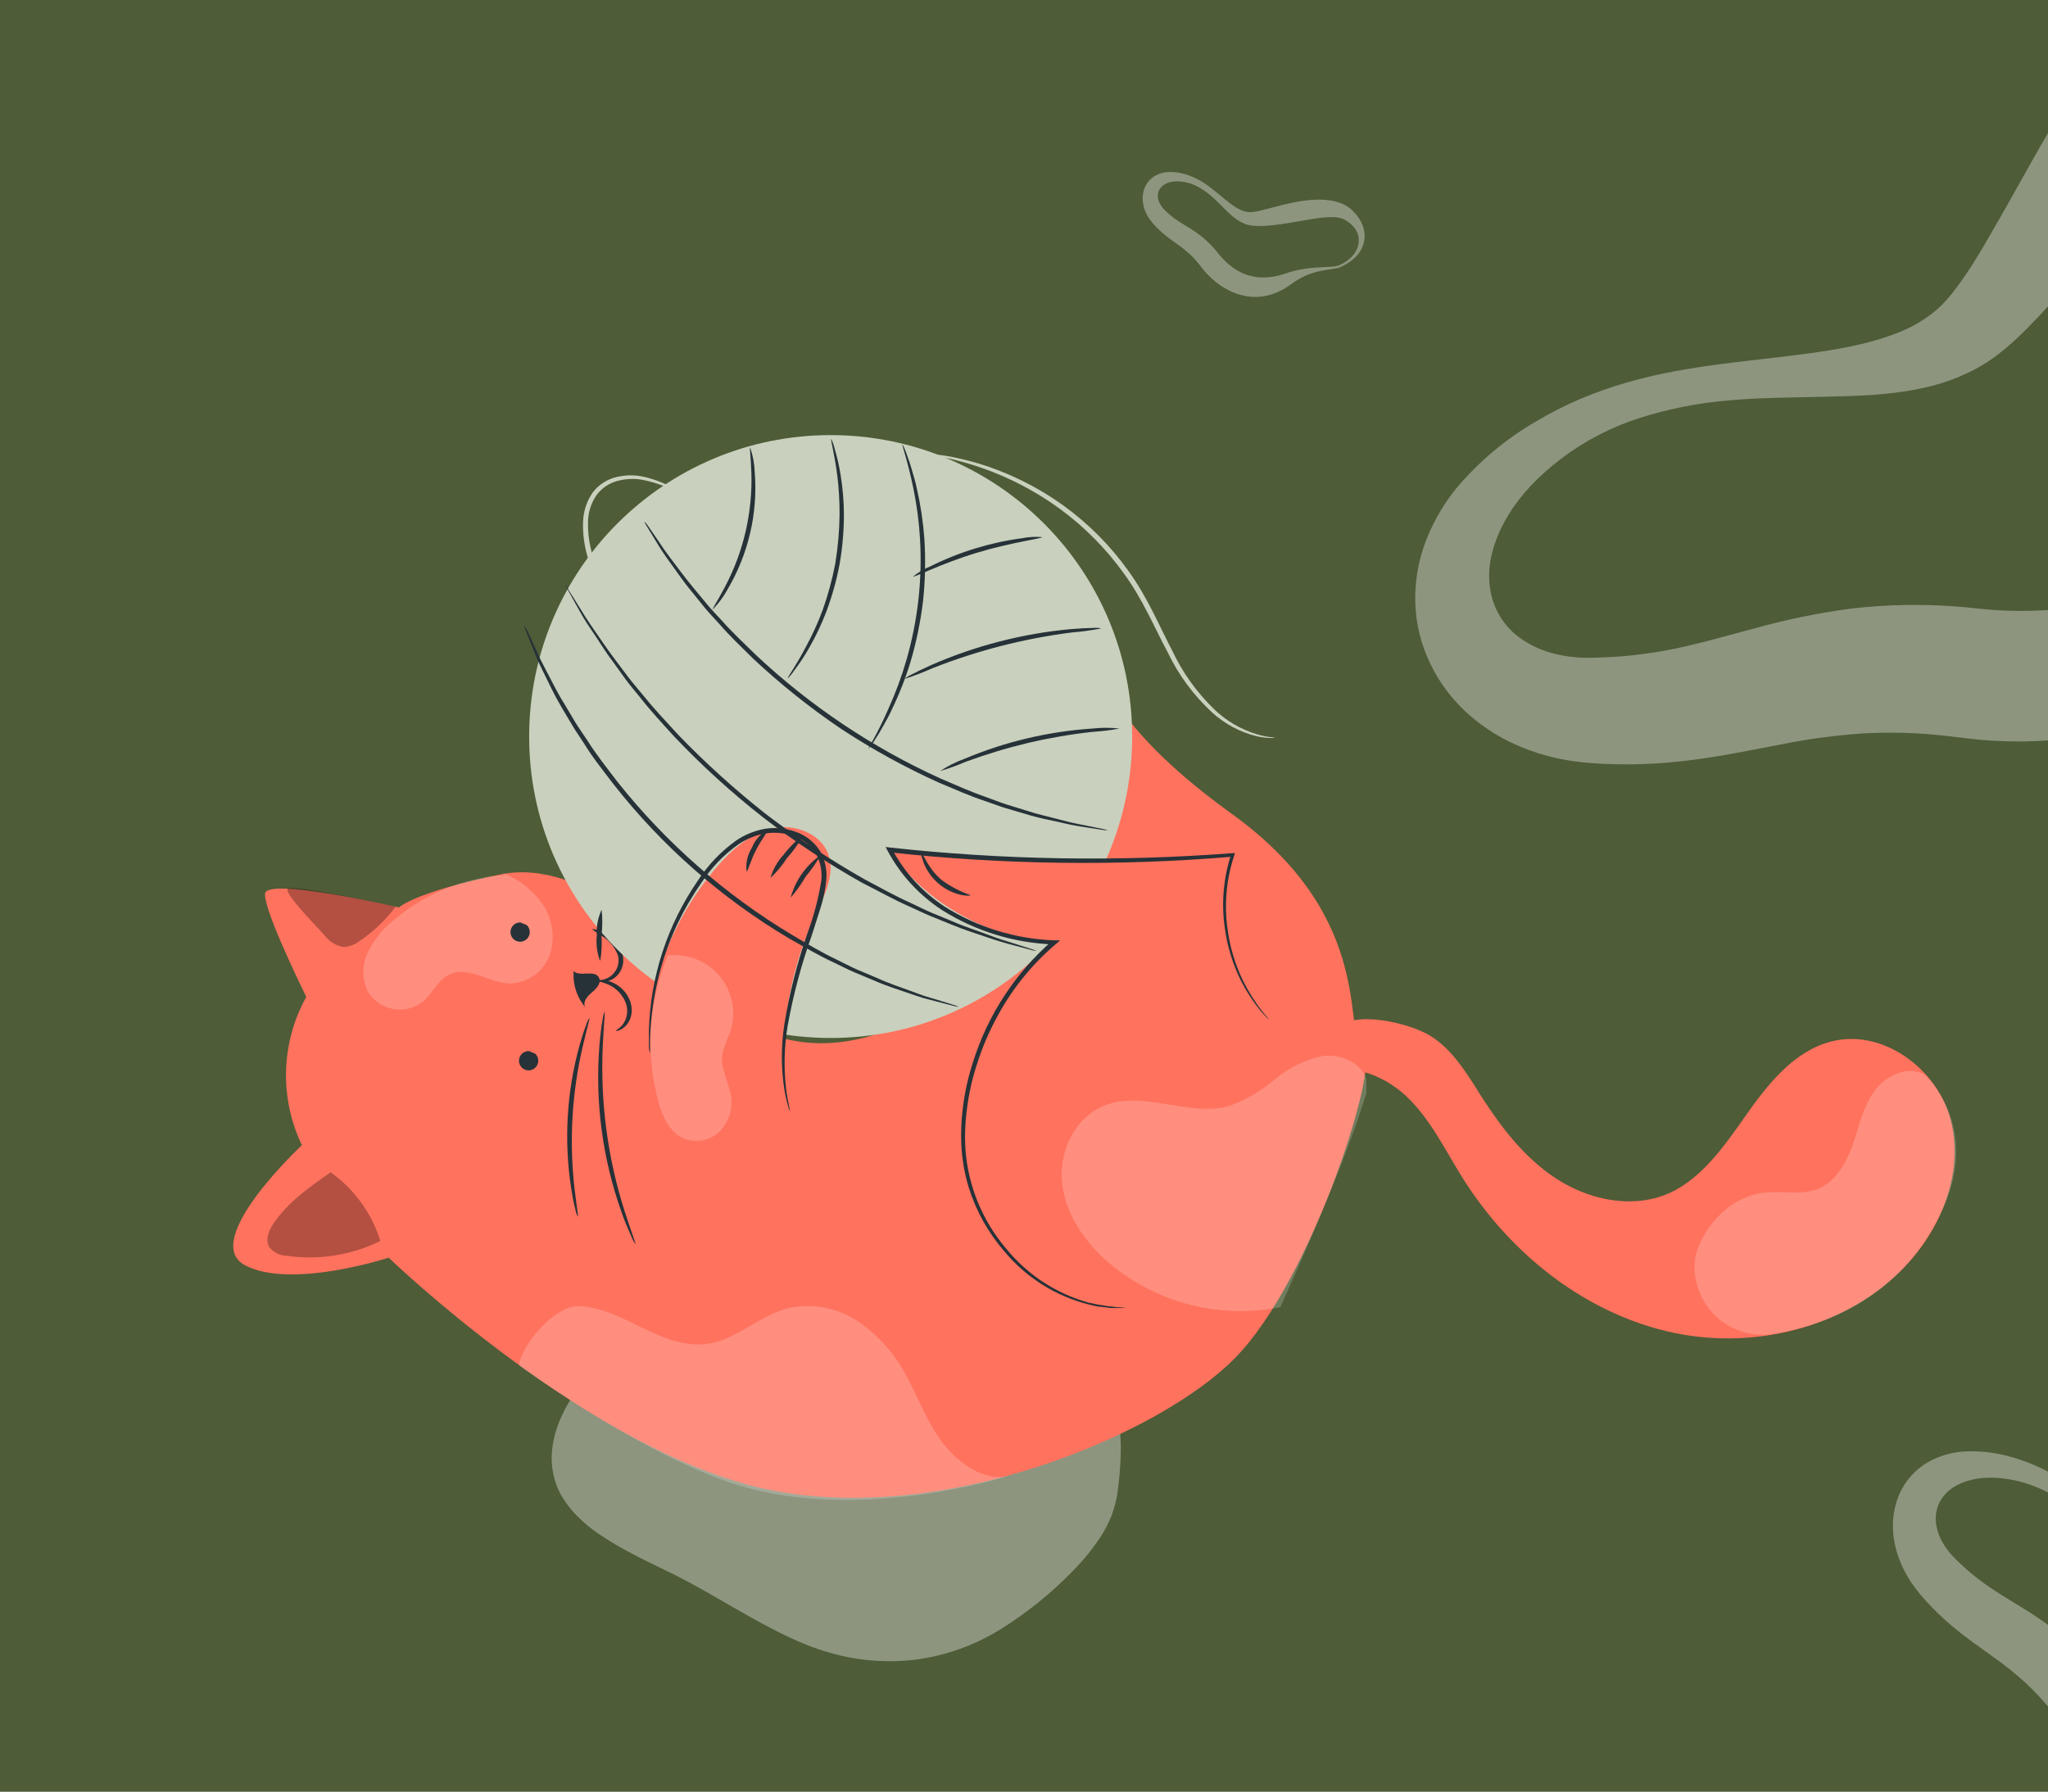 <svg width="720" height="630" viewBox="0 0 720 630" fill="none" xmlns="http://www.w3.org/2000/svg">
<rect x="0" y="0" width="720" height="630" fill="#808080" stroke="none"/>
<g clip-path="url(#clip0_392_203)">
<rect x="-720" width="1440" height="630" fill="#4E5C37"/>
<path d="M882.997 48.907C887.067 38.888 889.143 28.171 889.109 17.358C888.949 6.718 886.203 -3.946 880.41 -12.105C879.003 -14.128 877.423 -16.026 875.688 -17.776C870.616 -22.763 864.232 -26.203 857.28 -27.697C848.18 -29.625 838.626 -28.568 829.458 -25.795C828.899 -25.623 828.265 -25.443 827.778 -25.266L826.416 -24.725C825.514 -24.309 824.622 -23.934 823.731 -23.456C821.896 -22.512 820.135 -21.429 818.464 -20.216C814.806 -17.606 811.395 -14.665 808.275 -11.431C801.422 -4.277 795.094 3.361 789.339 11.425C777.194 28.052 765.578 46.141 753.12 64.252C750.022 68.79 746.85 73.308 743.606 77.807C740.372 82.358 736.988 86.867 733.514 91.382C726.415 100.829 718.603 109.716 710.146 117.967C707.866 120.122 705.473 122.261 702.807 124.327C701.456 125.428 700.039 126.394 698.559 127.372C697.08 128.351 695.579 129.192 694.058 129.998C688.192 133.043 681.928 135.251 675.45 136.556C663.143 139.186 651.557 139.254 640.324 139.536C629.09 139.817 618.167 139.816 607.424 140.83C596.814 141.727 586.338 143.817 576.194 147.06C566.324 150.245 557.058 155.068 548.784 161.327C540.545 167.605 533.435 175.125 528.961 183.401C526.774 187.337 525.173 191.571 524.208 195.969C523.368 199.914 523.304 203.984 524.02 207.952C524.663 211.47 526.026 214.817 528.023 217.782C530.02 220.747 532.608 223.267 535.624 225.183C538.689 227.18 542.048 228.685 545.579 229.643C549.355 230.663 553.242 231.22 557.153 231.3C558.157 231.322 559.186 231.306 560.206 231.274L563.863 231.176C566.303 231.072 568.727 230.915 571.136 230.705C575.973 230.252 580.773 229.612 585.591 228.743C595.254 226.954 605.196 224.081 616.167 221.135C627.735 217.882 639.523 215.474 651.438 213.929C663.779 212.539 676.224 212.338 688.602 213.33C690.147 213.41 691.645 213.609 693.172 213.758L697.245 214.182C699.501 214.395 701.799 214.561 704.126 214.676C708.755 214.884 713.43 214.871 718.051 214.623C736.613 213.607 754.368 208.857 769.439 199.454C777.189 194.688 784.311 188.967 790.639 182.426C793.988 179.026 797.119 175.416 800.012 171.618C803.054 167.697 805.885 163.618 808.494 159.396C811.119 155.092 813.659 150.618 815.986 145.955C817.087 143.775 818.411 140.878 819.667 138.286C820.922 135.693 822.313 133.035 823.71 130.465C829.257 120.308 835.502 110.548 842.398 101.255C849.146 92.039 856.434 83.423 863.689 74.989C867.318 70.765 870.936 66.582 874.421 62.349C877.87 58.274 880.754 53.752 882.997 48.907ZM886.974 50.449C885.882 53.143 884.528 55.723 882.933 58.153C881.43 60.576 879.802 62.863 878.206 65.144C874.982 69.711 871.719 74.151 868.691 78.699C865.663 83.246 862.681 87.894 859.986 92.619C857.29 97.344 854.887 102.236 852.655 107.144C848.325 116.941 844.974 127.143 842.65 137.599C842.057 140.179 841.558 142.786 841.067 145.365C840.576 147.944 840.266 150.396 839.684 153.478C838.609 159.402 837.213 165.264 835.502 171.037C831.979 183.065 826.756 194.528 819.991 205.077C812.89 216.102 803.951 225.826 793.564 233.826C783.036 241.813 771.328 248.109 758.863 252.487C746.637 256.788 733.89 259.422 720.963 260.317C714.609 260.782 708.233 260.853 701.871 260.53C698.66 260.382 695.469 260.107 692.235 259.718L684.416 258.795C674.79 257.677 665.088 257.368 655.41 257.872C645.352 258.533 635.351 259.88 625.476 261.901C614.938 263.895 603.409 266.353 591.206 267.678C585.068 268.373 578.898 268.743 572.721 268.787C569.613 268.798 566.532 268.714 563.448 268.586L558.827 268.292C557.094 268.146 555.355 267.97 553.621 267.722C546.521 266.782 539.592 264.834 533.043 261.935C526.234 258.937 519.999 254.775 514.618 249.635C509.127 244.377 504.76 238.057 501.781 231.06C498.823 224.163 497.378 216.711 497.545 209.206C497.701 202.112 499.193 195.111 501.942 188.569C504.471 182.465 507.874 176.762 512.045 171.64C519.911 162.292 529.339 154.382 539.908 148.261C544.984 145.231 550.258 142.546 555.694 140.224C561.083 137.972 566.597 136.034 572.21 134.421C594.547 127.99 617.389 127.015 638.969 123.824C649.698 122.322 660.248 120.069 669.09 116.225C673.239 114.435 677.109 112.059 680.585 109.17C681.369 108.487 682.134 107.77 682.857 107.042C683.581 106.314 684.233 105.581 684.937 104.76C686.361 103.121 687.781 101.277 689.19 99.312C692.017 95.399 694.733 91.031 697.379 86.542C700.026 82.053 702.651 77.426 705.321 72.738L713.284 58.53C715.964 53.757 718.681 48.949 721.549 44.183C732.828 25.065 745.065 5.869 760.824 -11.835C768.875 -21.072 777.983 -29.329 787.962 -36.435C790.626 -38.222 793.306 -39.962 796.248 -41.528C799.169 -43.181 802.198 -44.636 805.315 -45.882C808.547 -47.203 811.879 -48.264 815.279 -49.056C817.017 -49.482 818.777 -49.809 820.551 -50.037L823.239 -50.338C824.108 -50.411 824.846 -50.432 825.649 -50.479C832.026 -50.814 838.419 -50.455 844.718 -49.408C851.107 -48.347 857.31 -46.372 863.137 -43.544C868.937 -40.722 874.202 -36.911 878.694 -32.281C880.886 -30.025 882.866 -27.573 884.61 -24.954C886.34 -22.404 887.852 -19.711 889.129 -16.905C893.789 -6.048 895.694 5.795 894.674 17.57C893.731 28.847 891.136 39.925 886.974 50.449Z" fill="#EBEBEB" fill-opacity="0.4"/>
<path d="M860.78 602.885C865.499 600.933 869.747 598.019 873.285 594.308C876.723 590.61 879.26 585.967 879.905 581.077C880.075 579.874 880.143 578.653 880.109 577.425C879.965 573.881 878.853 570.39 876.902 567.359C874.34 563.402 870.638 560.3 866.508 557.926C866.255 557.782 865.973 557.614 865.744 557.498L865.088 557.19C864.635 557.005 864.198 556.81 863.729 556.651C862.774 556.308 861.8 556.041 860.816 555.85C858.674 555.417 856.511 555.187 854.353 555.162C849.598 555.125 844.868 555.445 840.199 556.117C830.475 557.403 820.457 559.38 810.136 561.061C807.557 561.49 804.96 561.886 802.344 562.249C799.714 562.634 797.045 562.95 794.343 563.235C788.748 563.894 783.087 564.102 777.408 563.86C775.9 563.77 774.357 563.635 772.743 563.375C771.907 563.262 771.092 563.079 770.251 562.877C769.41 562.676 768.607 562.419 767.809 562.144C764.749 561.06 761.824 559.544 759.121 557.643C753.936 554.082 749.845 549.906 745.808 545.931C741.771 541.955 737.936 537.996 733.83 534.449C729.81 530.91 725.445 527.828 720.818 525.261C716.306 522.773 711.469 521.065 706.509 520.207C701.554 519.368 696.588 519.364 692.3 520.573C690.24 521.127 688.287 521.995 686.504 523.15C684.914 524.195 683.555 525.564 682.504 527.181C681.575 528.617 680.954 530.256 680.682 531.994C680.409 533.732 680.491 535.532 680.921 537.281C681.342 539.075 682.027 540.807 682.952 542.414C683.943 544.132 685.125 545.731 686.472 547.176C686.818 547.548 687.184 547.915 687.553 548.274L688.869 549.566C689.76 550.414 690.663 551.239 691.578 552.041C693.425 553.639 695.321 555.16 697.298 556.609C701.279 559.499 705.713 562.12 710.533 565.089C715.663 568.169 720.593 571.617 725.284 575.407C730.074 579.405 734.51 583.847 738.531 588.672C739.047 589.26 739.508 589.871 739.995 590.475L741.286 592.097C742.008 592.987 742.761 593.877 743.54 594.759C745.097 596.509 746.743 598.198 748.447 599.788C755.299 606.169 763.093 610.979 771.473 613.225C775.759 614.403 780.139 615.028 784.508 615.084C786.801 615.135 789.086 615.034 791.349 614.784C793.704 614.545 796.038 614.176 798.34 613.677C800.675 613.157 803.036 612.547 805.384 611.795C806.486 611.448 807.902 610.937 809.195 610.505C810.487 610.074 811.848 609.668 813.182 609.296C818.465 607.832 823.863 606.756 829.336 606.077C834.731 605.37 840.119 605.065 845.436 604.809C848.097 604.679 850.741 604.56 853.355 604.375C855.904 604.231 858.402 603.73 860.78 602.885ZM861.67 604.854C860.402 605.379 859.08 605.772 857.722 606.024C856.398 606.308 855.076 606.501 853.766 606.703C851.135 607.097 848.531 607.433 845.975 607.891C843.418 608.349 840.845 608.858 838.347 609.497C835.849 610.137 833.399 610.939 831.003 611.809C826.266 613.591 821.74 615.866 817.491 618.601C816.435 619.268 815.404 619.979 814.385 620.684C813.366 621.388 812.452 622.114 811.235 622.957C808.913 624.595 806.498 626.094 804.001 627.448C798.815 630.286 793.217 632.314 787.378 633.471C781.264 634.668 774.933 634.755 768.658 633.727C762.339 632.643 756.161 630.553 750.346 627.533C744.641 624.573 739.3 620.854 734.467 616.475C732.083 614.331 729.82 612.044 727.692 609.628C726.614 608.413 725.583 607.163 724.575 605.858L722.133 602.708C719.12 598.837 715.814 595.214 712.25 591.879C708.501 588.46 704.548 585.295 700.416 582.408C696.061 579.27 691.206 575.933 686.486 571.963C684.102 569.976 681.814 567.866 679.63 565.642C678.535 564.52 677.481 563.374 676.44 562.212L674.914 560.437C674.353 559.759 673.8 559.069 673.273 558.355C671.088 555.461 669.295 552.282 667.947 548.917C666.541 545.424 665.718 541.74 665.516 538.031C665.314 534.243 665.856 530.498 667.107 527.025C668.333 523.593 670.273 520.52 672.795 518.014C675.179 515.644 678.002 513.789 681.116 512.548C684.008 511.376 687.075 510.659 690.222 510.419C696.053 510.072 701.961 510.783 707.682 512.52C710.459 513.323 713.193 514.316 715.864 515.492C718.496 516.675 721.069 518.011 723.569 519.493C733.525 525.39 741.865 533.335 750.491 540.065C754.752 543.44 759.196 546.493 763.563 548.383C765.608 549.274 767.747 549.865 769.916 550.136C770.416 550.187 770.92 550.218 771.413 550.232C771.906 550.245 772.375 550.23 772.892 550.205C773.93 550.16 775.035 550.044 776.175 549.882C778.452 549.569 780.84 549.059 783.243 548.483C785.646 547.906 788.087 547.275 790.564 546.639L798.026 544.665C800.534 544.003 803.067 543.344 805.639 542.752C815.877 540.301 826.477 538.17 837.823 537.826C843.683 537.584 849.593 538.061 855.43 539.246C856.952 539.6 858.465 539.977 860.012 540.507C861.58 541.001 863.122 541.601 864.625 542.304C866.194 543.024 867.713 543.868 869.166 544.83C869.917 545.314 870.642 545.84 871.34 546.405L872.383 547.277C872.712 547.566 872.978 547.827 873.275 548.102C875.624 550.299 877.751 552.739 879.62 555.379C881.515 558.058 883.045 560.982 884.162 564.062C885.272 567.129 885.869 570.341 885.927 573.553C885.956 575.119 885.846 576.676 885.598 578.203C885.368 579.703 885.015 581.172 884.542 582.595C882.614 587.998 879.394 592.739 875.17 596.398C871.136 599.913 866.587 602.763 861.67 604.854Z" fill="#EBEBEB" fill-opacity="0.4"/>
<path d="M470.855 93.248C472.526 92.556 474.03 91.525 475.282 90.211C476.499 88.902 477.398 87.258 477.626 85.526C477.686 85.101 477.71 84.668 477.698 84.234C477.647 82.979 477.254 81.743 476.563 80.67C475.656 79.268 474.345 78.17 472.883 77.33C472.793 77.279 472.694 77.219 472.613 77.178L472.38 77.069C472.22 77.004 472.065 76.935 471.899 76.878C471.561 76.757 471.216 76.662 470.868 76.595C470.109 76.441 469.343 76.36 468.579 76.351C466.896 76.338 465.221 76.451 463.568 76.689C460.125 77.145 456.578 77.845 452.924 78.44C452.011 78.592 451.092 78.732 450.165 78.86C449.234 78.996 448.289 79.109 447.333 79.21C445.352 79.443 443.347 79.517 441.337 79.431C440.803 79.399 440.257 79.351 439.685 79.259C439.389 79.219 439.101 79.154 438.803 79.083C438.505 79.011 438.221 78.921 437.938 78.823C436.855 78.439 435.819 77.903 434.862 77.23C433.027 75.969 431.578 74.49 430.149 73.083C428.719 71.675 427.362 70.273 425.908 69.018C424.485 67.765 422.939 66.674 421.301 65.765C419.704 64.884 417.991 64.279 416.235 63.975C414.481 63.678 412.722 63.677 411.204 64.105C410.475 64.301 409.783 64.608 409.152 65.017C408.589 65.387 408.108 65.872 407.736 66.444C407.407 66.953 407.187 67.533 407.091 68.148C406.994 68.764 407.023 69.401 407.175 70.02C407.324 70.656 407.567 71.269 407.894 71.838C408.245 72.446 408.664 73.012 409.141 73.524C409.263 73.655 409.393 73.785 409.523 73.912L409.989 74.37C410.305 74.67 410.624 74.962 410.948 75.246C411.602 75.812 412.274 76.35 412.974 76.863C414.383 77.887 415.953 78.815 417.66 79.866C419.476 80.956 421.221 82.177 422.882 83.519C424.578 84.934 426.149 86.507 427.572 88.216C427.755 88.424 427.918 88.64 428.091 88.854L428.548 89.428C428.804 89.743 429.07 90.058 429.346 90.371C429.897 90.99 430.48 91.588 431.083 92.151C433.509 94.41 436.269 96.113 439.236 96.909C440.753 97.326 442.304 97.547 443.851 97.567C444.662 97.585 445.471 97.549 446.273 97.46C447.106 97.376 447.933 97.245 448.748 97.069C449.575 96.884 450.41 96.668 451.242 96.402C451.632 96.279 452.133 96.099 452.591 95.946C453.048 95.793 453.53 95.649 454.003 95.517C455.873 94.999 457.784 94.618 459.722 94.378C461.632 94.127 463.54 94.019 465.422 93.929C466.365 93.883 467.301 93.841 468.226 93.775C469.129 93.724 470.013 93.547 470.855 93.248ZM471.17 93.945C470.721 94.131 470.253 94.27 469.772 94.359C469.304 94.46 468.835 94.528 468.372 94.599C467.44 94.739 466.518 94.858 465.613 95.02C464.708 95.182 463.797 95.362 462.913 95.589C462.028 95.815 461.161 96.099 460.312 96.407C458.635 97.038 457.033 97.844 455.528 98.812C455.154 99.048 454.79 99.3 454.429 99.549C454.068 99.799 453.744 100.056 453.313 100.354C452.491 100.934 451.636 101.465 450.752 101.944C448.916 102.949 446.934 103.667 444.867 104.077C442.702 104.501 440.46 104.531 438.239 104.167C436.002 103.784 433.814 103.044 431.756 101.974C429.736 100.926 427.845 99.609 426.133 98.059C425.289 97.3 424.488 96.49 423.735 95.635C423.353 95.205 422.988 94.762 422.631 94.3L421.766 93.185C420.7 91.814 419.529 90.532 418.268 89.351C416.94 88.14 415.54 87.02 414.078 85.998C412.536 84.887 410.817 83.705 409.146 82.299C408.302 81.596 407.491 80.849 406.718 80.062C406.331 79.664 405.957 79.259 405.589 78.847L405.049 78.219C404.85 77.979 404.654 77.734 404.468 77.482C403.694 76.457 403.059 75.332 402.582 74.14C402.084 72.903 401.793 71.599 401.721 70.286C401.65 68.945 401.841 67.619 402.285 66.389C402.719 65.174 403.405 64.086 404.298 63.199C405.143 62.36 406.142 61.703 407.244 61.264C408.268 60.849 409.354 60.595 410.468 60.51C412.533 60.387 414.625 60.639 416.65 61.254C417.634 61.538 418.601 61.89 419.547 62.306C420.479 62.725 421.39 63.198 422.275 63.723C425.8 65.81 428.753 68.623 431.807 71.006C433.315 72.201 434.889 73.282 436.435 73.951C437.159 74.267 437.916 74.476 438.684 74.572C438.861 74.59 439.04 74.601 439.214 74.606C439.389 74.61 439.555 74.605 439.738 74.596C440.106 74.58 440.497 74.539 440.9 74.482C441.707 74.371 442.552 74.19 443.403 73.986C444.254 73.782 445.118 73.559 445.995 73.334L448.637 72.635C449.525 72.4 450.421 72.167 451.332 71.958C454.957 71.09 458.71 70.335 462.727 70.213C464.802 70.127 466.894 70.296 468.961 70.716C469.5 70.842 470.035 70.975 470.583 71.163C471.138 71.337 471.684 71.55 472.216 71.799C472.772 72.054 473.309 72.353 473.824 72.693C474.09 72.865 474.347 73.051 474.594 73.251L474.963 73.559C475.079 73.662 475.174 73.754 475.279 73.852C476.111 74.629 476.864 75.493 477.525 76.428C478.196 77.377 478.738 78.412 479.133 79.502C479.526 80.588 479.738 81.725 479.758 82.862C479.768 83.417 479.73 83.968 479.642 84.509C479.561 85.04 479.435 85.56 479.268 86.064C478.585 87.977 477.445 89.656 475.95 90.951C474.521 92.196 472.911 93.204 471.17 93.945Z" fill="#EBEBEB" fill-opacity="0.4"/>
<path d="M208.579 481.467C212.51 477.096 216.871 473.133 221.598 469.638C230.53 462.809 240.195 458.421 249.776 454.419C259.327 450.391 269.175 447.107 279.232 444.596C289.371 442.124 299.772 440.887 310.209 440.912C321.078 440.937 331.895 442.412 342.374 445.299C353.825 448.754 364.308 454.839 372.987 463.07C377.606 467.416 381.65 472.337 385.019 477.71C388.245 482.905 390.669 488.556 392.208 494.474C393.529 499.766 394.142 505.21 394.03 510.663C393.913 515.579 393.501 520.484 392.796 525.351C392.382 527.9 391.729 530.404 390.845 532.83C389.869 535.248 388.693 537.581 387.33 539.804C384.423 544.291 381.064 548.468 377.306 552.27C369.59 560.268 360.904 567.269 351.451 573.111C342.369 578.692 332.205 582.279 321.631 583.632C311.522 584.82 301.278 583.963 291.507 581.113C281.706 578.362 272.312 573.37 263.425 568.413C254.538 563.456 245.923 558.148 237.183 553.784C228.443 549.42 219.525 545.584 210.232 539.211C207.745 537.508 205.419 535.584 203.28 533.461C200.76 531.009 198.617 528.199 196.919 525.121C194.77 520.893 193.753 516.182 193.966 511.444C194.054 510.278 194.153 509.011 194.35 507.896C194.546 506.782 194.839 505.614 195.057 504.528C195.614 502.513 196.315 500.541 197.153 498.626C197.929 496.868 198.799 495.153 199.759 493.488C200.651 492.008 201.625 490.372 202.542 489.01L204.041 486.938L205.537 485.005C206.458 483.823 207.53 482.659 208.579 481.467Z" fill="#EBEBEB" fill-opacity="0.4"/>
<path d="M236.738 335.472C236.738 335.472 206.225 301.221 175.885 307.509C145.546 313.797 140.243 319.1 140.243 319.1C140.243 319.1 93.705 308.291 93.183 314.261C92.662 320.23 107.672 350.54 107.672 350.54C103.275 358.482 100.841 367.36 100.574 376.434C100.307 385.508 102.214 394.514 106.136 402.7C106.136 402.7 70.03 436.343 86.142 444.921C102.253 453.498 136.65 442.255 136.65 442.255C136.65 442.255 207.616 510.816 269.947 523.769C332.278 536.722 408.025 504.151 434.076 477.665C461.663 449.644 484.932 374.128 479.484 370.274C471.544 364.711 485.077 323.678 433.12 286.239C381.163 248.8 385.741 227.154 385.741 227.154L365.457 220.286C365.457 220.286 386.292 284.877 356.126 326.315C325.96 367.753 272.439 387.69 236.738 335.472Z" fill="#FF725E"/>
<g opacity="0.2">
<path d="M176.322 306.813C182.188 308.976 187.247 312.891 190.811 318.028C192.547 320.589 193.674 323.513 194.106 326.577C194.538 329.641 194.263 332.763 193.303 335.704C192.259 338.622 190.353 341.154 187.839 342.965C185.324 344.776 182.318 345.781 179.22 345.846C171.918 345.643 164.731 339.529 158.008 342.659C153.923 344.6 152.039 349.353 148.591 352.279C147.132 353.402 145.454 354.206 143.665 354.639C141.876 355.073 140.016 355.126 138.205 354.795C136.395 354.465 134.673 353.758 133.153 352.721C131.632 351.683 130.347 350.339 129.378 348.773C128.32 346.592 127.77 344.199 127.77 341.775C127.77 339.351 128.32 336.958 129.378 334.777C131.526 330.416 134.613 326.586 138.419 323.563C149.449 314.181 163.207 308.603 177.655 307.654" fill="white"/>
</g>
<path d="M469.549 362.45C474.417 354.713 495.628 359.552 503.25 364.479C510.871 369.405 515.797 377.605 520.636 385.313C527.765 396.47 536.052 407.278 547.18 414.494C558.307 421.709 572.68 424.926 585.053 420.289C597.427 415.653 605.917 403.424 613.712 392.326C621.507 381.228 630.635 369.637 643.762 366.246C661.757 361.552 681.085 375.751 685.78 393.746C690.474 411.741 682.882 431.272 670.19 444.862C649.297 467.262 615.451 475.289 585.633 468.045C555.815 460.8 530.373 440.052 514.116 414.088C507.973 404.265 502.873 393.514 494.469 385.545C486.066 377.576 472.997 372.911 462.594 378.243" fill="#FF725E"/>
<path d="M201.648 342.079C201.431 346.507 202.913 350.85 205.791 354.221C204.69 352.424 206.487 350.28 208.11 348.947C209.732 347.614 211.558 345.557 210.544 343.731C208.979 340.833 203.763 343.731 201.532 341.384" fill="#263238"/>
<path d="M208.17 326.634C208.17 326.866 209.387 327.677 211.444 329.039C214.136 330.588 216.19 333.042 217.24 335.965C217.611 337.393 217.516 338.903 216.969 340.274C216.421 341.645 215.45 342.806 214.197 343.586C212.169 344.803 210.546 344.687 210.546 344.977C210.546 345.266 212.198 345.73 214.748 344.629C216.219 343.937 217.429 342.788 218.196 341.354C219.146 339.577 219.384 337.505 218.863 335.559C218.304 333.912 217.414 332.396 216.248 331.105C215.082 329.815 213.664 328.776 212.082 328.054C210.9 327.294 209.564 326.808 208.17 326.634Z" fill="#263238"/>
<path d="M185.944 369.608C185.152 369.585 184.376 369.839 183.752 370.328C183.129 370.817 182.696 371.509 182.529 372.284C182.363 373.059 182.473 373.868 182.841 374.57C183.209 375.272 183.811 375.823 184.543 376.128C185.275 376.432 186.09 376.47 186.847 376.235C187.604 376.001 188.255 375.508 188.687 374.844C189.119 374.179 189.304 373.384 189.211 372.597C189.117 371.81 188.751 371.08 188.175 370.535" fill="#263238"/>
<path d="M182.96 324.374C182.167 324.35 181.392 324.605 180.768 325.094C180.144 325.583 179.711 326.275 179.545 327.05C179.378 327.825 179.489 328.634 179.856 329.336C180.224 330.038 180.827 330.589 181.558 330.893C182.29 331.197 183.106 331.236 183.863 331.001C184.62 330.766 185.271 330.274 185.703 329.609C186.135 328.945 186.32 328.15 186.226 327.362C186.133 326.575 185.766 325.846 185.191 325.301" fill="#263238"/>
<path d="M292.031 365C233.489 365 186.031 317.542 186.031 259C186.031 200.458 233.489 153 292.031 153C350.573 153 398.031 200.458 398.031 259C398.031 317.542 350.573 365 292.031 365Z" fill="#C9D0BD"/>
<path d="M226.714 371.318C227.19 346.814 236.198 323.244 252.186 304.669C257.402 298.671 263.777 293.078 271.456 291.311C279.135 289.543 288.582 292.991 291.248 300.496C293.711 307.538 289.799 314.985 286.64 321.795C275.72 345.256 272.789 371.649 278.295 396.934" fill="#FF725E"/>
<path d="M228.508 370.39C228.574 369.677 228.574 368.959 228.508 368.246C228.508 366.855 228.508 364.827 228.682 362.19C229.14 354.786 230.384 347.452 232.391 340.312C235.374 329.724 240.115 319.713 246.416 310.696C249.906 305.285 254.402 300.593 259.659 296.874C262.443 295.007 265.579 293.725 268.874 293.107C272.255 292.54 275.724 292.839 278.958 293.976C282.177 295.067 284.933 297.211 286.782 300.062C288.396 302.943 289.084 306.251 288.753 309.537C287.745 315.927 286.095 322.199 283.826 328.257C280.188 338.731 277.473 349.504 275.713 360.451C274.592 367.876 274.592 375.426 275.713 382.851C276.028 384.865 276.464 386.858 277.017 388.82C277.196 389.507 277.439 390.177 277.741 390.82C277.915 390.82 276.988 387.922 276.35 382.764C275.504 375.394 275.699 367.941 276.93 360.625C278.876 349.781 281.726 339.119 285.449 328.75L288.347 319.622C289.421 316.398 290.13 313.064 290.462 309.682C290.854 306.054 290.093 302.394 288.289 299.221C286.241 296.043 283.177 293.653 279.596 292.441C276.096 291.189 272.334 290.86 268.671 291.484C265.155 292.155 261.812 293.536 258.848 295.541C253.44 299.393 248.817 304.242 245.228 309.827C234.608 325.272 228.671 343.454 228.131 362.19C228.131 364.856 228.131 366.913 228.131 368.304C228.178 369.011 228.304 369.711 228.508 370.39Z" fill="#263238"/>
<path d="M277.915 315.739C279.907 313.424 281.682 310.931 283.218 308.292C285.201 305.935 286.966 303.404 288.492 300.729C283.274 304.347 279.523 309.712 277.915 315.855V315.739Z" fill="#263238"/>
<path d="M270.878 308.697C273.092 306.618 275.038 304.272 276.674 301.714C278.745 299.494 280.527 297.021 281.977 294.353C281.658 294.034 278.47 296.671 275.37 300.699C273.27 302.979 271.732 305.718 270.878 308.697Z" fill="#263238"/>
<path d="M262.475 306.436C262.967 306.436 263.75 302.872 265.807 298.873C267.865 294.874 270.299 292.034 269.951 291.687C267.401 293.13 265.418 295.399 264.329 298.12C262.762 300.591 262.106 303.533 262.475 306.436Z" fill="#263238"/>
<path d="M449.922 357.552C442.638 352.339 437.029 345.12 433.777 336.774C430.525 328.429 429.772 319.317 431.608 310.551C432.698 307.906 432.698 304.937 431.608 302.292C429.232 298.554 423.784 300.467 419.437 301.104C395.183 304.581 350.934 302.495 350.934 302.495C336.04 301.104 312.858 298.67 312.858 298.67C324.014 317.36 350.529 331.415 370.668 331.096C362.606 338.029 355.657 346.161 350.065 355.205C340.317 370.552 335.991 388.722 337.779 406.814C338.754 415.788 341.677 424.44 346.341 432.168C351.006 439.895 357.3 446.512 364.786 451.556C379.941 461.234 400.486 462.625 416.047 453.584" fill="#FF725E"/>
<path d="M395.593 459.844C391.308 459.65 387.051 459.068 382.871 458.105C371.406 454.955 361.214 448.298 353.72 439.067C345.324 429.209 340.308 416.921 339.405 404.004C339.13 399.137 339.334 394.255 340.013 389.428C340.684 384.26 341.839 379.167 343.462 374.215C345.095 368.993 347.2 363.93 349.75 359.089C355.034 348.735 362.311 339.527 371.164 331.995L372.729 330.662H370.672C356.997 330.17 343.694 326.082 332.103 318.81C324.32 313.716 317.951 306.739 313.586 298.526L312.746 299.714C352.824 304.103 393.232 304.618 433.408 301.249L432.8 300.467C430.098 308.811 429.344 317.663 430.598 326.344C431.472 332.873 433.431 339.209 436.393 345.093C438.282 348.786 440.565 352.264 443.203 355.467C444.13 356.539 444.884 357.321 445.376 357.843L446.188 358.625C445.989 358.309 445.766 358.009 445.521 357.727C445.057 357.176 444.333 356.365 443.464 355.264C440.966 351.995 438.793 348.492 436.973 344.803C434.142 338.953 432.292 332.678 431.496 326.228C430.371 317.694 431.194 309.015 433.901 300.844L434.191 300.003H433.292C393.193 303.068 352.897 302.409 312.919 298.033L311.326 297.83L312.079 299.221C316.59 307.637 323.147 314.782 331.146 319.998C342.981 327.449 356.579 331.629 370.556 332.111L370.092 330.662C356.922 342.112 347.2 357.002 342.013 373.664C340.375 378.701 339.221 383.883 338.565 389.139C337.899 394.113 337.734 399.142 338.072 404.149C338.411 408.853 339.296 413.501 340.709 418C343.276 426.016 347.424 433.436 352.909 439.82C360.587 449.141 371.046 455.762 382.755 458.714C383.77 458.946 384.726 459.206 385.653 459.38L388.261 459.67L390.464 459.96H394.781L395.593 459.844Z" fill="#263238"/>
<path d="M341.234 314.782C337.607 313.533 334.188 311.745 331.092 309.479C326.195 305.393 324.659 300.177 324.167 300.351C323.674 300.525 324.167 301.771 324.891 303.828C326.036 306.506 327.793 308.878 330.02 310.754C332.227 312.635 334.849 313.965 337.67 314.637C339.843 315.129 341.234 314.985 341.234 314.782Z" fill="#263238"/>
<path d="M216.543 362.45C216.543 362.653 218.34 362.45 220.136 360.595C221.159 359.419 221.814 357.968 222.02 356.423C222.24 354.543 221.908 352.64 221.064 350.946C220.315 349.433 219.245 348.103 217.929 347.046C216.612 345.99 215.081 345.235 213.442 344.832C210.95 344.281 209.385 344.832 209.414 344.832C209.443 344.832 210.921 345.092 213.095 345.904C215.918 346.926 218.235 349.003 219.557 351.699C220.236 352.968 220.563 354.395 220.502 355.833C220.441 357.27 219.994 358.665 219.209 359.871C217.934 361.726 216.456 362.218 216.543 362.45Z" fill="#263238"/>
<g opacity="0.3">
<path d="M101.644 312.288C98.282 312.433 109.381 323.734 114.046 328.834C115.639 331.013 118.001 332.505 120.653 333.007C122.822 332.924 124.906 332.141 126.593 330.776C131.082 327.74 135.062 324.014 138.387 319.735L139.141 318.837C139.141 318.837 108.656 311.969 101.644 312.288Z" fill="black"/>
</g>
<g opacity="0.3">
<path d="M116.34 412.29C124.598 418.214 130.701 426.667 133.727 436.37C123.524 441.399 112.036 443.217 100.779 441.586C99.632 441.551 98.505 441.276 97.471 440.776C96.438 440.277 95.521 439.566 94.781 438.688C93.1 436.138 94.491 432.69 96.201 430.169C101.301 422.664 108.893 417.332 116.34 412.174" fill="black"/>
</g>
<path d="M223.381 437.473C223.641 437.473 221.874 433.04 219.585 425.882C213.617 407.17 211.017 387.548 211.906 367.927C212.224 360.422 212.804 355.785 212.543 355.728C212.154 356.763 211.901 357.844 211.79 358.944C211.413 361.03 211.036 364.073 210.717 367.84C209.18 387.614 211.826 407.489 218.483 426.172C219.463 428.999 220.585 431.775 221.845 434.489C222.214 435.551 222.731 436.556 223.381 437.473Z" fill="#263238"/>
<path d="M203.126 427.824C203.387 427.824 202.662 423.883 201.938 417.537C200.095 401.023 201.075 384.315 204.835 368.13C206.255 361.9 207.443 358.104 207.183 358.017C206.67 358.803 206.279 359.663 206.024 360.567C205.357 362.247 204.546 364.739 203.676 367.84C199.223 384.076 198.236 401.068 200.779 417.711C201.271 420.869 201.793 423.506 202.256 425.158C202.394 426.089 202.688 426.99 203.126 427.824Z" fill="#263238"/>
<path d="M211.499 319.882C210.2 322.7 209.623 325.797 209.818 328.894C209.47 331.969 209.878 335.082 211.006 337.964C211.499 334.987 211.654 331.964 211.47 328.952C211.833 325.94 211.843 322.896 211.499 319.882Z" fill="#263238"/>
<g opacity="0.2">
<path d="M182.409 480.098C183.713 472.216 195.304 459.06 203.302 459.292C211.3 459.523 218.631 463.406 225.817 466.913C233.004 470.419 240.857 473.664 248.768 472.534C258.939 471.056 266.85 462.711 276.789 460.074C281.056 459.097 285.479 459.01 289.782 459.818C294.084 460.625 298.174 462.311 301.797 464.768C309.027 469.76 314.903 476.472 318.894 484.299C323.153 492.094 326.138 500.643 331.615 507.626C337.092 514.61 346.104 521.188 354.797 518.899C354.797 518.899 299.16 536.981 254.303 520.521C221.21 508.467 182.409 480.098 182.409 480.098Z" fill="white"/>
</g>
<g opacity="0.2">
<path d="M234.279 336.054C237.784 335.551 241.359 335.962 244.659 337.246C247.959 338.529 250.872 340.643 253.115 343.382C255.359 346.121 256.858 349.393 257.467 352.881C258.076 356.369 257.774 359.956 256.591 363.293C255.442 365.715 254.549 368.249 253.926 370.856C253.23 375.898 256.331 380.622 257.026 385.635C257.352 387.885 257.144 390.179 256.42 392.334C255.695 394.488 254.473 396.442 252.853 398.037C251.191 399.585 249.119 400.621 246.883 401.022C244.648 401.423 242.344 401.171 240.248 400.297C235.177 398.008 232.714 392.242 231.294 386.881C226.907 370.077 228.087 352.305 234.655 336.228" fill="white"/>
</g>
<g opacity="0.2">
<path d="M450.136 459.67C439.627 461.755 428.785 461.461 418.405 458.808C408.026 456.156 398.372 451.212 390.152 444.341C381.691 437.154 374.765 427.447 373.432 416.406C372.099 405.366 377.547 393.224 387.921 388.907C401.685 383.111 417.797 392.877 432.141 388.907C438.038 386.753 443.504 383.563 448.281 379.489C453.078 375.424 458.816 372.625 464.972 371.346C471.173 370.564 478.302 373.433 480.359 379.373V384.415C474.042 405.105 462.712 431.649 450.136 459.67Z" fill="white"/>
</g>
<g opacity="0.2">
<path d="M623.997 468.945C620.4 469.617 616.697 469.453 613.174 468.467C609.65 467.48 606.4 465.697 603.676 463.255C600.951 460.813 598.824 457.778 597.458 454.383C596.093 450.988 595.526 447.325 595.802 443.676C595.941 442.234 596.252 440.814 596.729 439.446C600.467 429.275 609.421 420.639 620.172 419.393C626.547 418.64 633.357 420.436 639.297 418.002C645.237 415.568 649.178 408.845 651.381 402.441C653.583 396.037 655.003 389.17 658.973 383.664C662.943 378.158 670.564 374.536 676.591 377.868C676.591 377.868 696.122 395.255 683.488 424.088C673.259 447.183 653.757 463.874 623.997 468.945Z" fill="white"/>
</g>
<path d="M226.512 183.34C226.746 183.989 227.068 184.603 227.468 185.165L230.54 190.208C232.122 192.885 233.844 195.477 235.698 197.974C237.842 200.871 240.131 204.407 243.087 207.913L247.608 213.506C249.172 215.447 250.998 217.331 252.795 219.301C256.301 223.387 260.474 227.357 264.791 231.617C274.41 240.619 284.719 248.855 295.624 256.248C306.627 263.486 318.187 269.843 330.194 275.257C335.787 277.604 341.061 279.951 346.19 281.632C348.74 282.501 351.174 283.457 353.579 284.182L360.476 286.21C364.851 287.601 368.937 288.355 372.472 289.108C375.492 289.863 378.548 290.463 381.629 290.905L387.425 291.803C388.093 291.935 388.772 292.003 389.453 292.006C388.808 291.752 388.138 291.568 387.454 291.455L381.658 290.267C379.137 289.804 376.065 289.166 372.559 288.21C369.053 287.254 365.025 286.442 360.678 284.993L353.84 282.878C351.463 282.125 349.058 281.139 346.537 280.241C341.466 278.502 336.25 276.155 330.687 273.779C306.804 262.947 284.865 248.263 265.748 230.313C261.43 226.082 257.228 222.17 253.693 218.142C251.896 216.172 250.071 214.317 248.448 212.346L243.898 206.841C241.001 203.392 238.538 200.002 236.335 197.104C234.133 194.206 232.365 191.656 230.975 189.512L227.642 184.673C227.294 184.205 226.917 183.76 226.512 183.34Z" fill="#263238"/>
<path d="M198.749 205.623C198.992 206.305 199.312 206.956 199.705 207.564L202.777 213.07C204.081 215.446 205.675 218.344 207.935 221.561C210.195 224.777 212.368 228.573 215.324 232.456L219.845 238.744C221.41 240.889 223.235 243.004 225.032 245.235C228.567 249.785 232.74 254.276 237.086 259.058C246.73 269.218 257.103 278.661 268.121 287.311C279.244 295.875 290.972 303.623 303.213 310.493C309.009 313.391 314.341 316.433 319.615 318.723C322.223 319.882 324.715 321.128 327.178 322.142L334.306 325.04C338.798 326.923 343 328.198 346.68 329.473C350.36 330.748 353.547 331.676 356.213 332.371L362.27 333.965C362.966 334.188 363.685 334.334 364.414 334.4C363.752 334.088 363.063 333.836 362.357 333.646L356.387 331.734C353.779 330.951 350.592 329.966 346.999 328.575C343.405 327.184 339.175 325.909 334.741 323.939L327.699 321.041C325.236 319.998 322.773 318.752 320.194 317.535C314.978 315.216 309.646 312.232 303.967 309.218C291.862 302.355 280.244 294.667 269.194 286.21C258.254 277.583 247.914 268.22 238.246 258.188C233.928 253.465 229.726 249.032 226.162 244.569C224.365 242.338 222.511 240.28 220.917 238.165L216.338 232.08C213.441 228.255 210.978 224.516 208.775 221.358C206.573 218.199 204.776 215.36 203.385 213.041C201.995 210.723 200.922 209.1 200.053 207.738C199.686 206.994 199.249 206.286 198.749 205.623Z" fill="#263238"/>
<path d="M184.293 219.996C184.436 220.696 184.66 221.376 184.959 222.025C185.538 223.502 186.321 225.386 187.248 227.82L188.929 231.964C189.595 233.442 190.407 235.006 191.218 236.716C192.928 240.107 194.695 244.076 197.188 248.307L200.926 254.595C202.23 256.856 203.823 259.087 205.33 261.434C208.228 266.215 212.024 270.968 215.82 275.923C232.838 297.588 253.715 315.92 277.398 329.995C282.932 333.096 288.119 336.167 293.248 338.515C295.769 339.703 298.175 340.978 300.58 341.992L307.534 344.89C311.91 346.831 316.083 348.048 319.676 349.323C321.473 349.903 323.124 350.511 324.689 350.975L329.007 352.105L334.947 353.641C335.637 353.846 336.346 353.982 337.062 354.047C336.413 353.729 335.734 353.476 335.034 353.293L329.239 351.497L324.979 350.222C323.443 349.7 321.82 349.062 320.024 348.425C316.488 347.092 312.374 345.788 308.056 343.788L301.188 340.891C298.812 339.848 296.436 338.544 293.915 337.326C288.844 334.95 283.715 331.85 278.267 328.633C254.827 314.541 234.107 296.354 217.095 274.938C213.27 269.925 209.561 265.259 206.547 260.449C205.011 258.102 203.418 255.928 202.085 253.697L198.26 247.264C195.71 243.236 193.913 239.324 192.116 235.992C191.276 234.311 190.407 232.746 189.711 231.297C189.016 229.848 188.465 228.4 187.886 227.24C186.843 224.951 186.002 223.097 185.336 221.677C185.027 221.093 184.679 220.531 184.293 219.996Z" fill="#263238"/>
<path d="M305.244 263.376C306.197 262.265 307.05 261.073 307.794 259.812C308.576 258.624 309.503 257.146 310.46 255.379C311.416 253.611 312.604 251.64 313.618 249.322C316.208 243.964 318.378 238.412 320.109 232.718C322.171 225.715 323.644 218.552 324.514 211.304C325.281 204.056 325.436 196.757 324.977 189.483C324.545 183.543 323.663 177.644 322.34 171.836C321.848 169.344 321.123 167.171 320.573 165.229C320.123 163.558 319.582 161.914 318.95 160.303C318.521 158.9 317.958 157.541 317.269 156.246C316.951 156.246 319.182 162.215 321.181 172.097C322.342 177.832 323.097 183.642 323.442 189.483C324.283 203.891 322.656 218.337 318.631 232.196C316.996 237.848 314.962 243.378 312.546 248.743C308.576 257.987 305.099 263.203 305.244 263.376Z" fill="#263238"/>
<path d="M276.962 238.513C277.799 237.716 278.539 236.821 279.164 235.847C281.091 233.324 282.844 230.671 284.409 227.908C286.775 223.817 288.81 219.544 290.494 215.128C292.523 209.708 294.083 204.124 295.16 198.437C296.162 192.696 296.676 186.879 296.695 181.051C296.676 176.322 296.279 171.603 295.507 166.939C295.018 163.793 294.312 160.685 293.392 157.637C293.134 156.5 292.735 155.4 292.204 154.362C291.914 154.362 293.305 159.202 294.348 167.112C294.918 171.727 295.189 176.373 295.16 181.022C295.092 186.77 294.588 192.505 293.653 198.176C292.584 203.78 291.082 209.293 289.161 214.665C287.535 219.038 285.598 223.289 283.366 227.386C279.714 234.369 276.701 238.31 276.962 238.513Z" fill="#263238"/>
<path d="M250.589 214.259C252.67 212.158 254.437 209.767 255.834 207.16C259.457 201.001 262.125 194.328 263.744 187.368C265.364 180.402 265.901 173.228 265.338 166.099C265.241 163.138 264.704 160.208 263.744 157.405C263.455 157.405 263.976 160.767 264.15 166.099C264.622 180.16 261.394 194.099 254.79 206.522C252.269 211.333 250.357 214.085 250.589 214.259Z" fill="#263238"/>
<path d="M317.991 238.745C321.33 237.663 324.609 236.405 327.815 234.978C343.55 228.76 360.002 224.535 376.787 222.402C380.287 222.116 383.769 221.642 387.219 220.982C386.268 220.771 385.29 220.713 384.321 220.808C382.495 220.808 379.858 220.953 376.613 221.214C359.618 222.756 342.983 227.032 327.351 233.877C324.453 235.21 321.99 236.369 320.367 237.238C319.507 237.623 318.706 238.131 317.991 238.745Z" fill="#263238"/>
<path d="M321.041 202.726C321.272 203.19 330.719 198.235 343.209 194.439C355.698 190.643 366.391 189.397 366.391 188.875C364.047 188.669 361.686 188.796 359.378 189.252C348.178 190.743 337.3 194.071 327.184 199.104C324.965 199.995 322.894 201.216 321.041 202.726Z" fill="#263238"/>
<path d="M330.538 271.113C333.597 270.219 336.597 269.135 339.521 267.868C346.706 265.225 354.041 263.01 361.487 261.232C368.945 259.484 376.503 258.187 384.118 257.349C387.297 257.157 390.462 256.77 393.594 256.19C390.407 255.829 387.189 255.829 384.002 256.19C368.544 257.22 353.366 260.814 339.087 266.825C336.075 267.905 333.205 269.345 330.538 271.113Z" fill="#263238"/>
<path d="M448.219 259.407C448.219 259.233 445.901 259.407 441.931 258.219C436.332 256.537 431.21 253.558 426.978 249.525C420.744 243.518 415.666 236.416 411.997 228.574C407.447 219.881 403.303 209.768 396.523 200.495C390.228 191.745 382.567 184.065 373.833 177.748C366.677 172.603 358.885 168.405 350.651 165.258C345.139 163.149 339.445 161.549 333.641 160.477C331.584 160.1 329.961 159.956 328.86 159.811C328.312 159.734 327.756 159.734 327.208 159.811C329.274 160.403 331.374 160.868 333.496 161.201C339.202 162.495 344.794 164.25 350.216 166.446C358.239 169.718 365.83 173.961 372.819 179.081C381.354 185.373 388.853 192.96 395.045 201.567C401.71 210.637 405.853 220.693 410.519 229.386C414.322 237.341 419.603 244.5 426.08 250.482C430.493 254.519 435.84 257.397 441.641 258.856C443.21 259.223 444.812 259.436 446.422 259.494C447.022 259.551 447.627 259.522 448.219 259.407Z" fill="#C9D0BD"/>
<path d="M239.232 241.353C239.464 241.092 234.103 237.47 227.207 229.762C218.298 219.783 211.813 207.884 208.255 194.989C207.166 191.323 206.648 187.511 206.72 183.688C206.733 180.237 207.794 176.872 209.762 174.038C211.628 171.563 214.288 169.803 217.296 169.054C219.947 168.379 222.706 168.241 225.41 168.648C229.387 169.376 233.241 170.664 236.856 172.473C238.181 173.195 239.568 173.796 241 174.27C239.793 173.359 238.502 172.563 237.146 171.894C233.54 169.82 229.628 168.334 225.555 167.489C222.672 166.974 219.713 167.052 216.862 167.721C213.51 168.482 210.528 170.388 208.429 173.111C206.266 176.188 205.065 179.84 204.981 183.601C204.861 187.514 205.34 191.423 206.401 195.192C209.982 208.375 216.749 220.475 226.106 230.429C228.915 233.439 231.979 236.202 235.262 238.687C236.472 239.735 237.805 240.63 239.232 241.353Z" fill="#C9D0BD"/>
</g>
<defs>
<clipPath id="clip0_392_203">
<rect width="1440" height="630" fill="white" transform="translate(-720)"/>
</clipPath>
</defs>
</svg>
